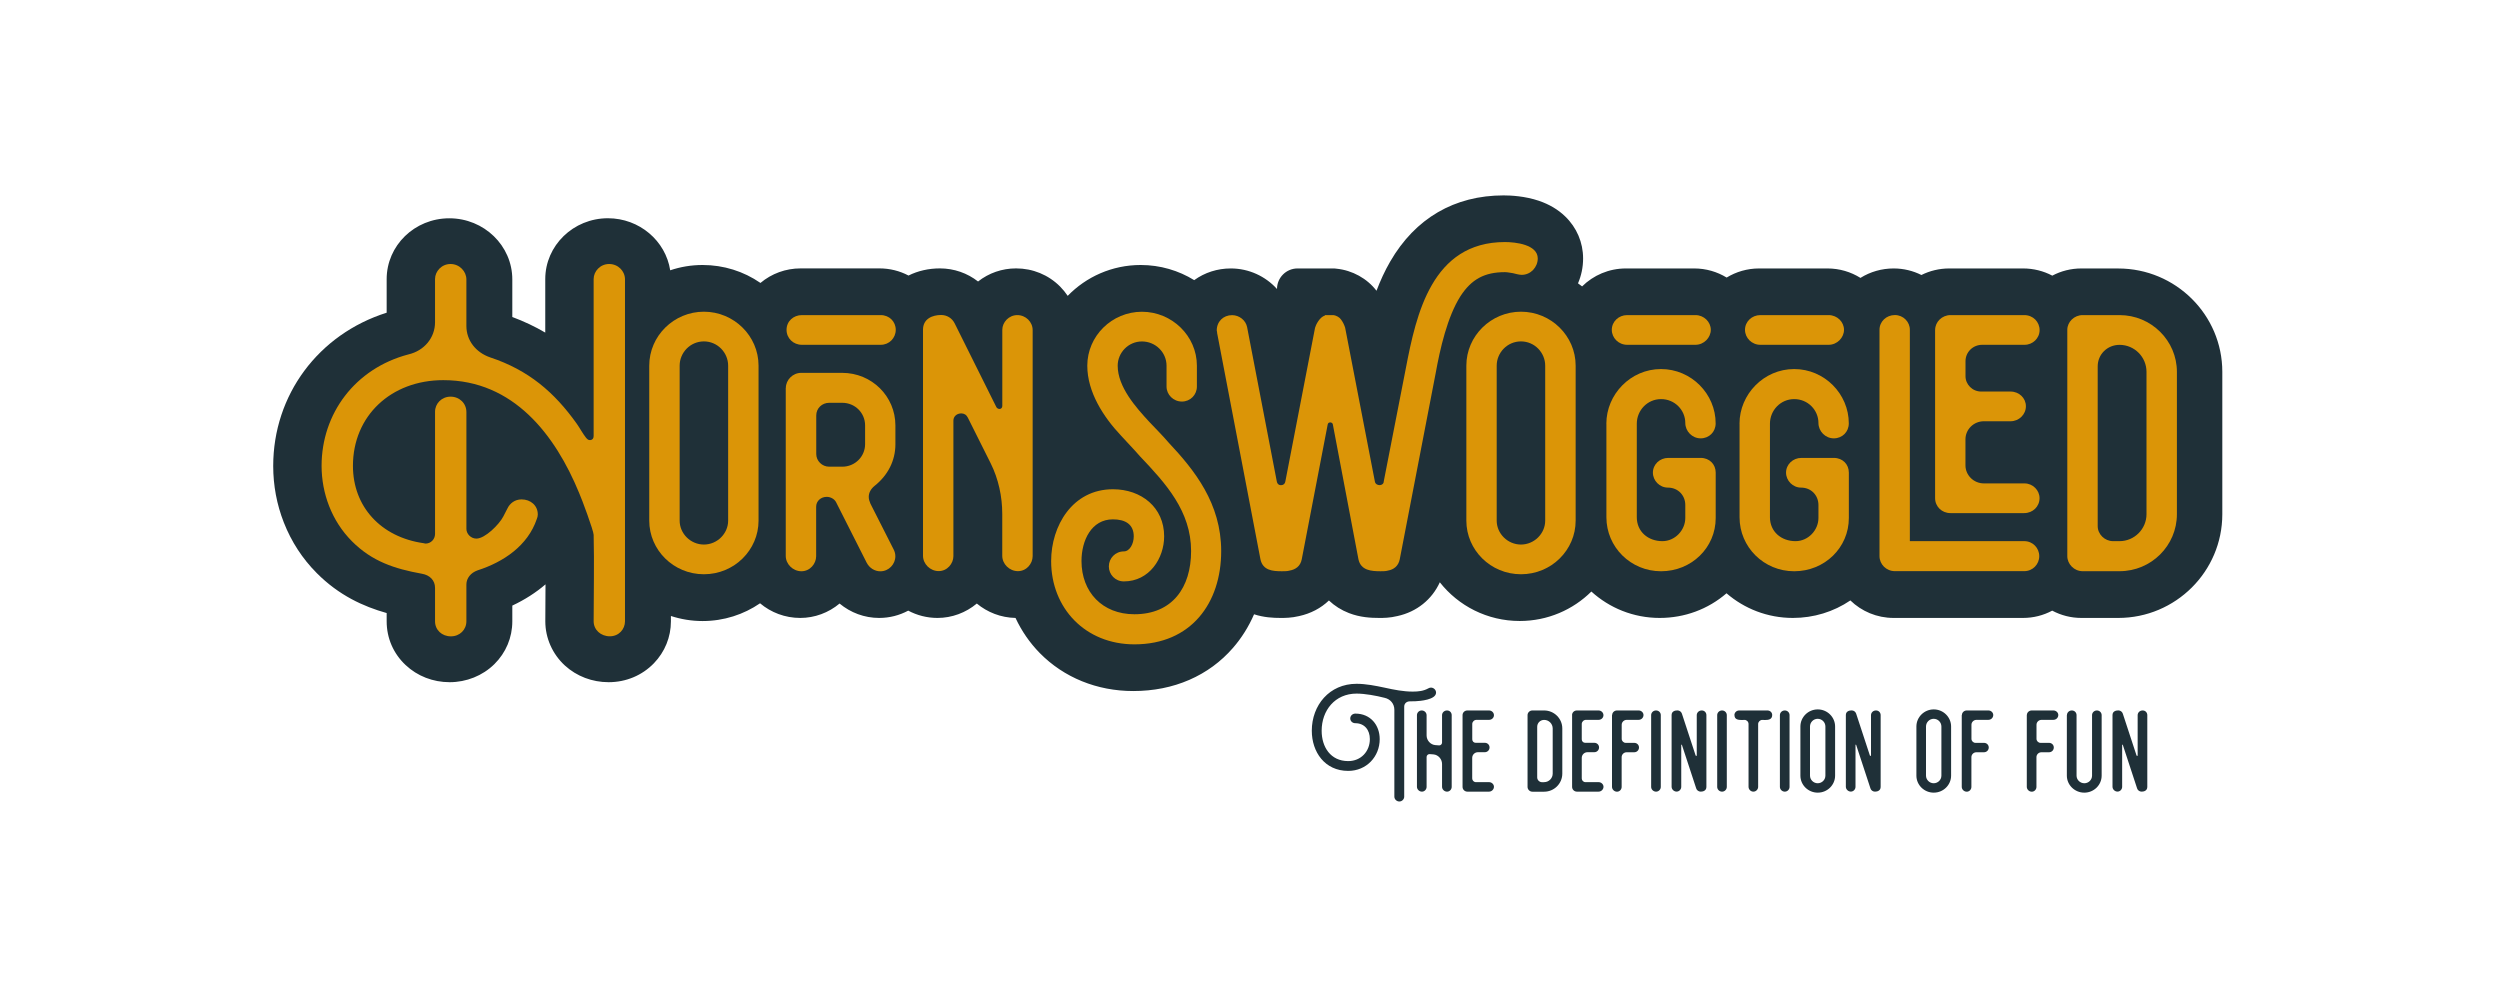 <?xml version="1.0" encoding="UTF-8"?>
<svg xmlns="http://www.w3.org/2000/svg" version="1.1" viewBox="0 0 500 200">
  <defs>
    <style>
      .cls-1 {
        fill: #1f3038;
      }

      .cls-2 {
        fill: #db9507;
      }
    </style>
  </defs>
  <!-- Generator: Adobe Illustrator 28.6.0, SVG Export Plug-In . SVG Version: 1.2.0 Build 709)  -->
  <g>
    <g id="Layer_1">
      <path class="cls-1" d="M423.66,53.69h-7.38c-2.1,0-4.09.52-5.82,1.44-1.78-.94-3.77-1.44-5.85-1.44h-14.75c-2.01,0-3.9.47-5.58,1.31-1.67-.84-3.56-1.31-5.55-1.31-2.38,0-4.67.66-6.64,1.89-1.92-1.2-4.18-1.89-6.61-1.89h-13.66c-2.38,0-4.6.67-6.49,1.82-1.89-1.15-4.11-1.82-6.49-1.82h-13.66c-3.41,0-6.51,1.37-8.76,3.59-.27-.21-.54-.41-.82-.61.66-1.53,1.02-3.21,1.02-4.98,0-3.19-1.27-6.18-3.59-8.41-1.41-1.37-3.18-2.41-5.25-3.12-2.78-.94-5.61-1.08-7.05-1.08-9.83,0-17.68,4.57-22.69,13.23-1.09,1.88-1.98,3.84-2.74,5.84-1.89-2.46-4.83-4.09-7.99-4.41l-.46-.05h-7.34c-2.27,0-4.11,1.84-4.11,4.11h0c-2.29-2.54-5.62-4.11-9.24-4.11-2.68,0-5.22.82-7.32,2.34-3.11-1.92-6.78-3.03-10.71-3.03-5.72,0-10.9,2.37-14.59,6.17-.44-.66-.96-1.29-1.53-1.87-2.34-2.34-5.46-3.62-8.8-3.62-2.79,0-5.44.92-7.6,2.62-2.13-1.67-4.8-2.62-7.63-2.62-2.25,0-4.4.49-6.28,1.43-1.76-.93-3.75-1.43-5.81-1.43h-15.77c-2.97,0-5.79,1.03-8.03,2.91-3.37-2.33-7.37-3.59-11.57-3.59-2.27,0-4.44.37-6.48,1.06-.91-5.88-6.15-10.41-12.46-10.41-6.91,0-12.53,5.46-12.53,12.17v10.7c-2.07-1.22-4.26-2.25-6.59-3.12v-7.51c0-6.75-5.65-12.23-12.6-12.23s-12.53,5.46-12.53,12.17v6.71c-13.64,4.31-22.69,16.43-22.69,30.66,0,3.89.71,7.69,2.12,11.29,1.51,3.85,3.73,7.26,6.6,10.14,4.42,4.44,9.31,6.67,13.97,7.98v1.66c0,3.34,1.34,6.44,3.78,8.73,2.35,2.22,5.49,3.44,8.82,3.44s6.58-1.28,8.94-3.61c2.31-2.28,3.59-5.32,3.59-8.56v-3.15c2.49-1.17,4.72-2.6,6.64-4.25,0,.54,0,1.08-.01,1.62-.02,1.89-.03,3.85-.03,5.78,0,3.34,1.43,6.55,3.91,8.83,2.36,2.16,5.47,3.34,8.75,3.34,3.48,0,6.7-1.35,9.06-3.79,2.19-2.27,3.4-5.24,3.4-8.38v-1.07c2,.65,4.13,1.01,6.34,1.01,4.26,0,8.22-1.31,11.49-3.55,2.17,1.83,4.98,2.93,8.04,2.93,2.88,0,5.67-1.04,7.86-2.88,2.2,1.83,4.98,2.88,7.92,2.88,2.1,0,4.08-.53,5.81-1.46,1.75.93,3.74,1.46,5.86,1.46,2.87,0,5.66-1.04,7.86-2.88,2.11,1.75,4.8,2.82,7.74,2.88,1.21,2.6,2.84,4.97,4.86,7.03,4.81,4.89,11.44,7.59,18.68,7.59,4.04,0,7.81-.75,11.21-2.23,3.4-1.48,6.35-3.64,8.76-6.42,1.71-1.97,3.12-4.22,4.2-6.7,1.94.63,3.77.73,5.33.73.82,0,2.14,0,3.68-.37,2.33-.51,4.37-1.59,5.96-3.12,1.13,1.07,2.48,1.93,4.01,2.52,2.23.86,4.33.97,6.09.97.8,0,2.08,0,3.62-.38,3.85-.84,6.9-3.32,8.46-6.75,3.71,4.71,9.49,7.74,15.98,7.74,5.59,0,10.66-2.25,14.33-5.89,3.61,3.28,8.4,5.28,13.67,5.28,4.98,0,9.67-1.74,13.36-4.93,3.56,3.07,8.2,4.93,13.27,4.93,4.17,0,8.15-1.23,11.5-3.5,2.24,2.17,5.29,3.5,8.65,3.5h25.88c2.08,0,4.07-.51,5.84-1.46,1.78.95,3.77,1.46,5.83,1.46h7.38c11.47,0,20.81-9.3,20.81-20.74v-28.48c0-11.4-9.33-20.67-20.81-20.67Z"/>
      <g>
        <path class="cls-2" d="M85.08,108.72c1.1,0,1.93-.87,1.93-1.94v-24.44c0-1.61,1.31-3.01,3.1-3.01s3.17,1.34,3.17,3.08v23.37c0,1,.9,1.94,2,1.94,1.72,0,4.55-2.81,5.38-4.42l.83-1.61c.48-1,1.45-1.81,2.83-1.81,1.79,0,3.24,1.21,3.24,3.01,0,.33-.07.6-.21.94-1.79,5.29-6.62,8.57-11.86,10.25-1.31.47-2.21,1.54-2.21,2.81v7.37c0,1.67-1.31,3.01-3.1,3.01s-3.17-1.27-3.17-3.01v-6.7c0-1.47-1.03-2.54-2.62-2.81-5.52-1-10-2.48-14-6.5-4.07-4.08-6.07-9.64-6.07-15.07,0-10.45,6.69-19.49,17.38-22.3,3.17-.74,5.31-3.35,5.31-6.43v-8.64c0-1.54,1.31-3.01,3.1-3.01s3.17,1.47,3.17,3.08v9.31c0,2.88,1.86,5.29,4.76,6.29,7.66,2.54,12.83,6.96,17.31,13.26.62.87,1.17,1.94,1.86,2.81.28.33.48.47.76.47.48,0,.76-.33.76-.8v-31.41c0-1.54,1.31-3.01,3.1-3.01s3.17,1.41,3.17,3.08v68.37c0,1.61-1.24,3.01-3.03,3.01s-3.24-1.27-3.24-3.01c0-5.69.14-11.52,0-17.28,0-.8-2.41-7.3-2.9-8.37-4.76-11.58-13.1-22.57-27.17-22.57-10.48,0-18.07,7.17-18.07,17.14,0,8.17,5.59,14.26,14.14,15.47.07,0,.21.07.34.07Z"/>
        <path class="cls-2" d="M129.85,73.13c0-5.94,4.92-10.79,10.93-10.79s10.93,4.85,10.93,10.79v31c0,5.87-4.85,10.72-10.93,10.72s-10.93-4.85-10.93-10.72v-31ZM145.63,104.13v-31c0-2.6-2.12-4.85-4.85-4.85s-4.85,2.25-4.85,4.85v31c0,2.59,2.19,4.78,4.85,4.78s4.85-2.19,4.85-4.78Z"/>
        <path class="cls-2" d="M157.17,77.57c0-1.57,1.37-3,3.07-3h8.19c5.94,0,10.65,4.71,10.65,10.52v3.76c0,3.28-1.5,6.21-4.17,8.33-.75.61-1.16,1.37-1.16,2.19,0,.48.14.89.34,1.37l4.64,9.15c.2.41.34.82.34,1.37,0,1.57-1.3,3-3,3-1.16,0-2.19-.68-2.73-1.71l-6.15-12.16c-.34-.61-1.09-1.02-1.84-1.02-1.16,0-2.12.82-2.12,1.98v9.9c0,1.5-1.23,3-2.94,3s-3.14-1.43-3.14-3.07v-33.6ZM160.38,63.02h15.77c1.71,0,3,1.3,3,2.94s-1.3,3-3,3h-15.77c-1.71,0-3.07-1.3-3.07-3s1.37-2.94,3.07-2.94ZM168.44,93.34c2.59,0,4.58-2.05,4.58-4.51v-3.76c0-2.46-1.98-4.51-4.58-4.51h-2.6c-1.43,0-2.59,1.09-2.59,2.53v7.72c0,1.37,1.16,2.53,2.59,2.53h2.6Z"/>
        <path class="cls-2" d="M199.85,81.8c.41,0,.61-.27.61-.61v-15.23c0-1.5,1.3-2.94,3-2.94s3.07,1.37,3.07,3v45.21c0,1.5-1.23,3-2.94,3s-3.14-1.43-3.14-3.07v-8.4c0-3.41-.75-6.97-2.32-10.11l-4.58-9.15c-.27-.55-.75-.82-1.3-.82-.89,0-1.57.61-1.57,1.43v27.11c0,1.5-1.23,3-2.94,3s-3.14-1.43-3.14-3.07v-45.21c0-2.25,1.98-2.94,3.62-2.94,1.16,0,2.19.61,2.73,1.71l8.33,16.73c.14.2.34.34.55.34Z"/>
        <path class="cls-2" d="M210.23,112.19c0-6.97,4.23-14.34,12.36-14.34,5.67,0,10.24,3.62,10.24,9.42,0,4.37-2.94,9.01-8.06,9.01-1.71,0-3-1.37-3-3s1.3-3,3-3c1.16,0,1.98-1.5,1.98-3,0-2.39-1.64-3.41-4.17-3.41-4.3,0-6.28,4.23-6.28,8.33,0,6.21,4.17,10.65,10.58,10.65,7.58,0,11.34-5.33,11.34-12.63,0-7.99-5.05-13.52-10.24-18.98-1.23-1.43-2.53-2.73-3.76-4.1-3.55-3.76-6.76-8.74-6.76-14,0-5.94,4.92-10.79,10.93-10.79s10.99,4.85,10.99,10.79v4.17c0,1.64-1.3,3-3,3s-3.07-1.37-3.07-3v-4.17c0-2.66-2.19-4.85-4.92-4.85s-4.85,2.25-4.85,4.85c0,4.23,3.62,8.33,6.42,11.34,1.23,1.3,2.53,2.59,3.76,4.03,5.19,5.53,10.52,12.16,10.52,21.72,0,10.38-6.01,18.64-17.35,18.64-9.83,0-16.66-7.24-16.66-16.66Z"/>
        <path class="cls-2" d="M265,63.02h1.64c.68.07,1.3.48,1.57.89.41.55.68,1.16.82,1.64l5.94,30.73c.07.48.48.75.96.75.41,0,.82-.27.82-.75l4.44-22.74c2.05-10.65,5.19-25.13,19.8-25.13,2.05,0,6.56.48,6.56,3.28,0,1.71-1.37,3.28-3.21,3.28-.34,0-.61-.07-.96-.14-.27-.07-.55-.14-.82-.2-.55-.07-1.09-.2-1.57-.2-4.1,0-6.69,1.43-8.88,4.78-2.66,4.17-4.1,10.58-4.99,15.5l-7.17,37.15c-.27,1.37-1.23,2.05-2.32,2.25-.48.14-.96.14-1.5.14-1.84,0-3.96-.14-4.44-2.39l-5.12-26.97c0-.2-.27-.41-.48-.41-.34,0-.48.14-.55.41l-5.19,26.97c-.27,1.43-1.3,2.05-2.39,2.25-.48.14-1.02.14-1.57.14-1.84,0-3.82-.14-4.3-2.39l-8.67-45.28v-.14l-.07-.34c0-1.78,1.3-3.07,3.07-3.07,1.43,0,2.73,1.02,3,2.39l5.94,30.87c.07.48.41.75.82.75.48,0,.82-.27.89-.75l5.94-30.73c.14-.55.89-2.12,1.98-2.46v-.07Z"/>
        <path class="cls-2" d="M293.27,73.13c0-5.94,4.92-10.79,10.93-10.79s10.93,4.85,10.93,10.79v31c0,5.87-4.85,10.72-10.93,10.72s-10.93-4.85-10.93-10.72v-31ZM309.04,104.13v-31c0-2.6-2.12-4.85-4.85-4.85s-4.85,2.25-4.85,4.85v31c0,2.59,2.19,4.78,4.85,4.78s4.85-2.19,4.85-4.78Z"/>
        <path class="cls-2" d="M321.27,84.74c0-5.87,4.85-10.93,10.93-10.93s10.93,4.99,10.93,10.86c0,1.71-1.3,3-3,3s-3.07-1.43-3.07-3.07c0-2.6-2.12-4.78-4.85-4.78s-4.85,2.25-4.85,4.92v18.71c0,2.87,2.25,4.78,5.12,4.78,2.53,0,4.58-2.19,4.58-4.64v-2.59c0-1.91-1.43-3.48-3.48-3.48-1.64,0-3-1.37-3-3s1.37-2.94,3.07-2.94h6.49c1.78,0,3,1.3,3,2.94v9.08c0,5.94-4.85,10.65-10.93,10.65s-10.93-4.85-10.93-10.79v-18.71ZM325.43,63.02h13.66c1.71,0,3.07,1.37,3.07,2.94s-1.37,3-3.07,3h-13.66c-1.71,0-3.07-1.37-3.07-3s1.37-2.94,3.07-2.94Z"/>
        <path class="cls-2" d="M347.9,84.74c0-5.87,4.85-10.93,10.93-10.93s10.93,4.99,10.93,10.86c0,1.71-1.3,3-3,3s-3.07-1.43-3.07-3.07c0-2.6-2.12-4.78-4.85-4.78s-4.85,2.25-4.85,4.92v18.71c0,2.87,2.25,4.78,5.12,4.78,2.53,0,4.58-2.19,4.58-4.64v-2.59c0-1.91-1.43-3.48-3.48-3.48-1.64,0-3-1.37-3-3s1.37-2.94,3.07-2.94h6.49c1.78,0,3,1.3,3,2.94v9.08c0,5.94-4.85,10.65-10.93,10.65s-10.93-4.85-10.93-10.79v-18.71ZM352.07,63.02h13.66c1.71,0,3.07,1.37,3.07,2.94s-1.37,3-3.07,3h-13.66c-1.71,0-3.07-1.37-3.07-3s1.37-2.94,3.07-2.94Z"/>
        <path class="cls-2" d="M404.85,108.23c1.71,0,3,1.37,3,3s-1.3,3-3,3h-25.88c-1.71,0-3.07-1.37-3.07-3v-45.28c0-1.64,1.37-2.94,3.07-2.94s3,1.37,3,2.94v42.27h22.88ZM387.03,65.96c0-1.57,1.37-2.94,3.07-2.94h14.75c1.78,0,3.07,1.37,3.07,3s-1.37,2.94-3,2.94h-8.47c-1.91,0-3.35,1.5-3.35,3.28v3c0,1.64,1.37,3.07,3.14,3.07h5.87c1.71,0,3.07,1.3,3.07,2.94s-1.37,3-3.07,3h-5.33c-2.05,0-3.69,1.64-3.69,3.62v5.19c0,1.98,1.64,3.62,3.69,3.62h8.13c1.64,0,3,1.37,3,2.94,0,1.71-1.37,3-3.07,3h-14.75c-1.71,0-3.07-1.3-3.07-3v-33.67Z"/>
        <path class="cls-2" d="M413.46,65.96c0-1.57,1.37-2.94,3.07-2.94h7.38c6.35,0,11.47,5.12,11.47,11.34v28.48c0,6.28-5.12,11.4-11.47,11.4h-7.38c-1.71,0-3.07-1.43-3.07-3v-45.28ZM423.91,108.23c3,0,5.39-2.46,5.39-5.39v-28.48c0-2.94-2.39-5.39-5.39-5.39-2.46,0-4.37,1.91-4.37,4.3v31.96c0,1.64,1.43,3,3.07,3h1.3Z"/>
      </g>
      <g>
        <path class="cls-1" d="M262.36,146.14c0-5.09,3.51-9.38,8.95-9.38,1.88,0,3.81.39,5.65.78,1.86.41,3.7.78,5.59.78,1.13,0,2.15-.11,3.12-.65.17-.09.32-.15.52-.15.54,0,1.02.45,1.02,1,0,1.43-3.18,1.69-4.14,1.73l-1.1.02c-.65,0-1.13.43-1.13,1.06v18.02c0,.48-.43.95-.97.95s-1-.45-1-.97v-17.37c0-1.21-.8-2.15-1.97-2.4-1.67-.43-3.9-.84-5.59-.84-4.31,0-6.98,3.36-6.98,7.43,0,3.25,1.78,6.07,5.31,6.07,2.56,0,4.33-1.95,4.33-4.4,0-1.82-1.06-3.18-2.92-3.18-.56,0-1-.43-1-.95,0-.56.48-.97,1.02-.97,3.03,0,4.87,2.3,4.87,5.11,0,3.49-2.64,6.35-6.3,6.35-4.7,0-7.28-3.81-7.28-8.01Z"/>
        <path class="cls-1" d="M283.39,143.02c0-.48.41-.93.95-.93s.98.43.98.95v4.05c0,.97.76,1.84,1.73,1.93.26.02.54.06.8.06.3,0,.56-.26.56-.56v-5.48c0-.52.43-.95,1-.95s.93.45.93.93v14.36c0,.48-.39.95-.93.95s-1-.45-1-.97v-4.57c0-.95-.74-1.82-1.71-1.91-.26-.02-.54-.06-.8-.06-.3,0-.58.26-.58.56v6c0,.48-.39.95-.93.95s-1-.45-1-.97v-14.34Z"/>
        <path class="cls-1" d="M292.51,143.02c0-.52.43-.93.97-.93h4.31c.56,0,1,.43,1,.95s-.45.93-.97.93h-2.53c-.45,0-.84.39-.84.82v3.08c0,.39.3.69.67.69h1.84c.54,0,.95.41.95.93s-.41.95-.95.95h-1.37c-.65,0-1.15.52-1.15,1.13v4.12c0,.39.32.74.74.74h2.64c.52,0,.97.43.97.93s-.43.97-1,.97h-4.31c-.54,0-.97-.43-.97-.95v-14.36Z"/>
        <path class="cls-1" d="M305.51,143.02c0-.5.43-.93.97-.93h2.34c2.01,0,3.64,1.62,3.64,3.6v9.03c0,1.99-1.62,3.62-3.64,3.62h-2.34c-.54,0-.97-.45-.97-.95v-14.36ZM308.83,156.43c.95,0,1.71-.78,1.71-1.71v-9.03c0-.93-.76-1.71-1.71-1.71-.78,0-1.39.61-1.39,1.37v10.14c0,.52.45.95.97.95h.41Z"/>
        <path class="cls-1" d="M314.41,143.02c0-.52.43-.93.97-.93h4.31c.56,0,1,.43,1,.95s-.45.93-.97.93h-2.53c-.46,0-.84.39-.84.82v3.08c0,.39.3.69.67.69h1.84c.54,0,.95.41.95.93s-.41.95-.95.95h-1.36c-.65,0-1.15.52-1.15,1.13v4.12c0,.39.32.74.74.74h2.64c.52,0,.97.43.97.93s-.43.97-1,.97h-4.31c-.54,0-.97-.43-.97-.95v-14.36Z"/>
        <path class="cls-1" d="M322.43,143.02c0-.5.43-.93.97-.93h4.33c.52,0,.97.41.97.91,0,.54-.43.97-1,.97h-2.36c-.56,0-1,.46-1,.98v2.82c0,.43.37.8.8.8h1.71c.54,0,.95.41.95.93s-.41.95-.95.95h-1.52c-.56,0-1,.45-1,.98v5.96c0,.48-.39.95-.93.95s-1-.45-1-.97v-14.34Z"/>
        <path class="cls-1" d="M330.23,143.02c0-.5.43-.93.98-.93s.95.43.95.93v14.36c0,.5-.41.95-.95.95s-.98-.45-.98-.95v-14.36Z"/>
        <path class="cls-1" d="M339.24,151.19c.06,0,.11-.04.11-.09v-8.06c0-.52.43-.95,1-.95s.93.45.93.93v14.36c0,.72-.61.95-1.13.95-.43,0-.8-.28-.91-.65l-2.86-8.71s-.02-.04-.04-.04c-.06,0-.09.02-.09.06v8.38c0,.48-.39.95-.93.95s-1-.45-1-.97v-14.34c0-.72.63-.93,1.15-.93.43,0,.78.26.91.65l2.75,8.38s.06.06.11.06Z"/>
        <path class="cls-1" d="M343.44,143.02c0-.5.43-.93.97-.93s.95.43.95.93v14.36c0,.5-.41.95-.95.95s-.97-.45-.97-.95v-14.36Z"/>
        <path class="cls-1" d="M346.88,143.04c0-.52.41-.95.98-.95h5.63c.52,0,.95.39.95.91,0,.89-.74,1-1.43,1-.22,0-.41-.02-.56-.02-.43,0-.82.39-.82.82v12.58c0,.48-.41.95-.95.95s-.97-.45-.97-.97v-12.56c0-.45-.37-.82-.8-.82-.15,0-.33,0-.52.02-.67,0-1.49-.06-1.49-.95Z"/>
        <path class="cls-1" d="M355.98,143.02c0-.5.43-.93.98-.93s.95.43.95.93v14.36c0,.5-.41.95-.95.95s-.98-.45-.98-.95v-14.36Z"/>
        <path class="cls-1" d="M360.08,145.3c0-1.88,1.56-3.42,3.47-3.42s3.47,1.54,3.47,3.42v9.83c0,1.86-1.54,3.4-3.47,3.4s-3.47-1.54-3.47-3.4v-9.83ZM365.08,155.13v-9.83c0-.82-.67-1.54-1.54-1.54s-1.54.72-1.54,1.54v9.83c0,.82.69,1.52,1.54,1.52s1.54-.69,1.54-1.52Z"/>
        <path class="cls-1" d="M374.09,151.19c.06,0,.11-.04.11-.09v-8.06c0-.52.43-.95,1-.95s.93.45.93.93v14.36c0,.72-.61.95-1.13.95-.43,0-.8-.28-.91-.65l-2.86-8.71s-.02-.04-.04-.04c-.06,0-.09.02-.09.06v8.38c0,.48-.39.95-.93.95s-1-.45-1-.97v-14.34c0-.72.63-.93,1.15-.93.43,0,.78.26.91.65l2.75,8.38s.06.06.11.06Z"/>
        <path class="cls-1" d="M383.28,145.3c0-1.88,1.56-3.42,3.47-3.42s3.47,1.54,3.47,3.42v9.83c0,1.86-1.54,3.4-3.47,3.4s-3.47-1.54-3.47-3.4v-9.83ZM388.28,155.13v-9.83c0-.82-.67-1.54-1.54-1.54s-1.54.72-1.54,1.54v9.83c0,.82.69,1.52,1.54,1.52s1.54-.69,1.54-1.52Z"/>
        <path class="cls-1" d="M392.38,143.02c0-.5.43-.93.97-.93h4.33c.52,0,.97.41.97.91,0,.54-.43.97-1,.97h-2.36c-.56,0-1,.46-1,.98v2.82c0,.43.37.8.8.8h1.71c.54,0,.95.41.95.93s-.41.95-.95.95h-1.52c-.56,0-1,.45-1,.98v5.96c0,.48-.39.95-.93.95s-1-.45-1-.97v-14.34Z"/>
        <path class="cls-1" d="M405.37,143.02c0-.5.43-.93.98-.93h4.33c.52,0,.98.41.98.91,0,.54-.43.97-1,.97h-2.36c-.56,0-1,.46-1,.98v2.82c0,.43.37.8.8.8h1.71c.54,0,.95.41.95.93s-.41.95-.95.95h-1.52c-.56,0-1,.45-1,.98v5.96c0,.48-.39.95-.93.95s-1-.45-1-.97v-14.34Z"/>
        <path class="cls-1" d="M413.39,143.02c0-.5.43-.93.97-.93s.95.41.95.93v12.11c0,.84.71,1.52,1.56,1.52s1.54-.69,1.54-1.52v-12.11c0-.5.43-.93.97-.93s.95.43.95.93v12.11c0,1.86-1.54,3.4-3.47,3.4s-3.49-1.54-3.49-3.4v-12.11Z"/>
        <path class="cls-1" d="M427.42,151.19c.06,0,.11-.04.11-.09v-8.06c0-.52.43-.95,1-.95s.93.45.93.93v14.36c0,.72-.61.95-1.13.95-.43,0-.8-.28-.91-.65l-2.86-8.71s-.02-.04-.04-.04c-.07,0-.09.02-.09.06v8.38c0,.48-.39.95-.93.95s-1-.45-1-.97v-14.34c0-.72.63-.93,1.15-.93.43,0,.78.26.91.65l2.75,8.38s.06.06.11.06Z"/>
      </g>
    </g>
  </g>
</svg>
